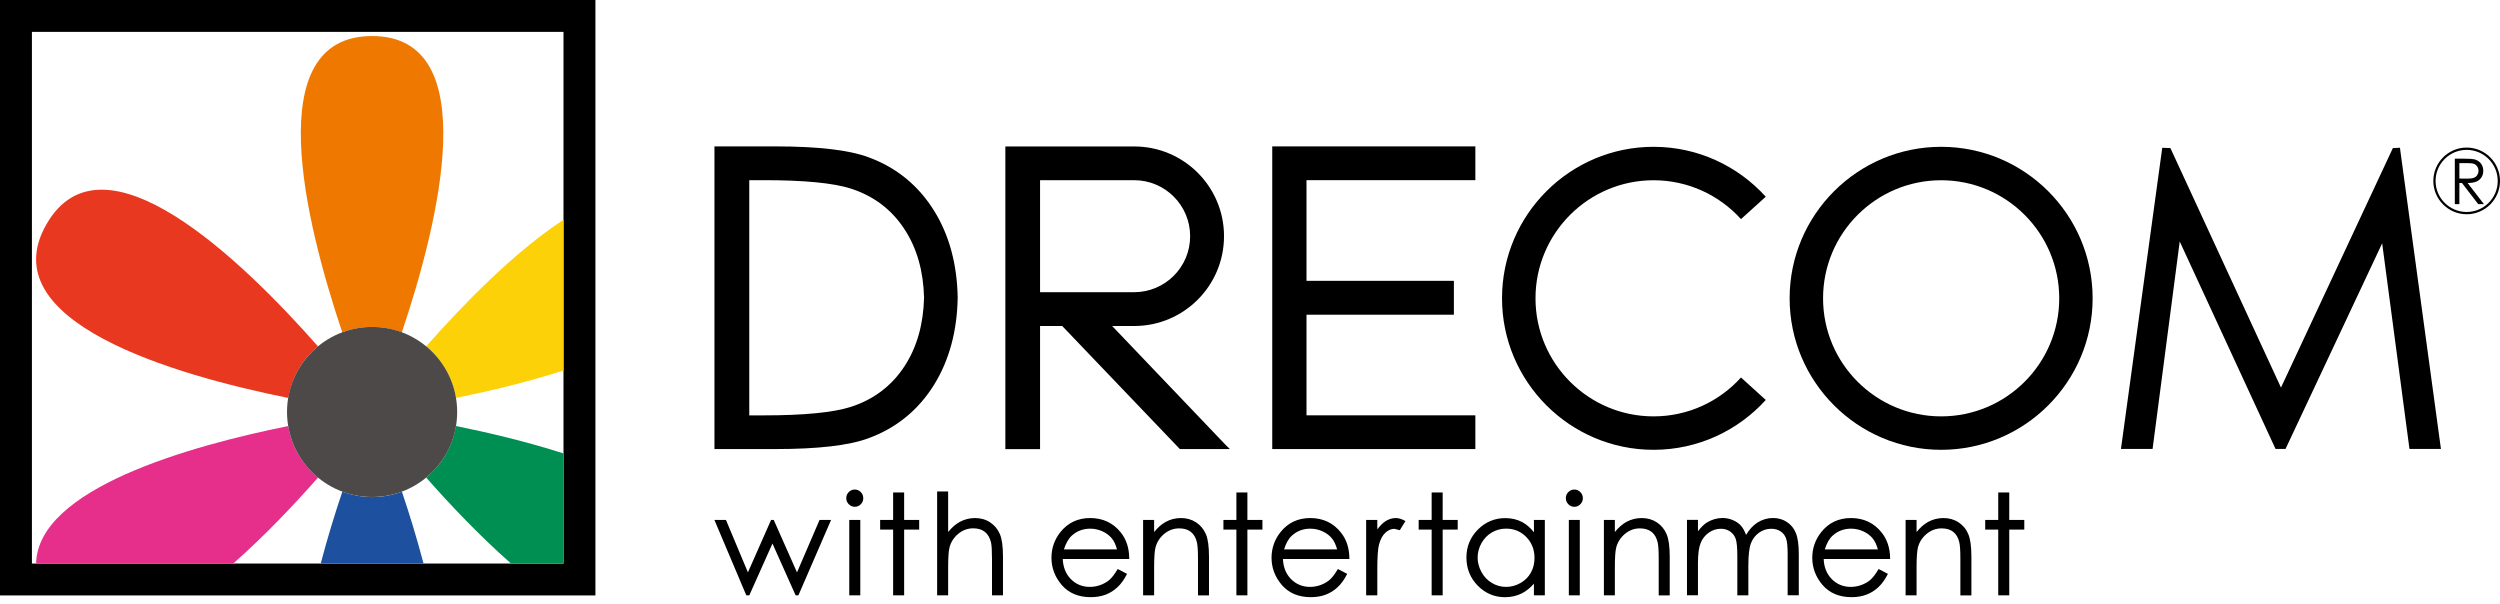 <?xml version="1.0" encoding="UTF-8" standalone="no"?>
<svg
   width="120"
   height="29"
   viewBox="0 0 120 29"
   fill="none"
   version="1.1"
   id="svg210"
   sodipodi:docname="DRECOM_MAIN.svg"
   inkscape:version="1.2.1 (9c6d41e410, 2022-07-14)"
   xmlns:inkscape="http://www.inkscape.org/namespaces/inkscape"
   xmlns:sodipodi="http://sodipodi.sourceforge.net/DTD/sodipodi-0.dtd"
   xmlns="http://www.w3.org/2000/svg"
   xmlns:svg="http://www.w3.org/2000/svg">
  <defs
     id="defs214" />
  <sodipodi:namedview
     id="namedview212"
     pagecolor="#ffffff"
     bordercolor="#000000"
     borderopacity="0.25"
     inkscape:showpageshadow="2"
     inkscape:pageopacity="0.0"
     inkscape:pagecheckerboard="0"
     inkscape:deskcolor="#d1d1d1"
     showgrid="false"
     inkscape:zoom="6.0752258"
     inkscape:cx="67.075697"
     inkscape:cy="10.205382"
     inkscape:window-width="1600"
     inkscape:window-height="837"
     inkscape:window-x="-8"
     inkscape:window-y="-8"
     inkscape:window-maximized="1"
     inkscape:current-layer="svg210" />
  <path
     d="M0 0V28.581H28.58V0H0ZM27.048 27.05H1.532V1.53H27.048V27.05Z"
     fill="white"
     id="path176"
     style="fill:#000000" />
  <path
     d="M15.262 16.624C11.566 12.432 4.941 6.069 2.236 10.754C-0.471 15.441 8.361 17.998 13.839 19.102C14.002 18.111 14.518 17.238 15.262 16.624Z"
     fill="#E83820"
     id="path178" />
  <path
     d="M13.834 20.45C9.083 21.409 1.809 23.46 1.733 27.047H11.198C12.701 25.723 14.122 24.22 15.267 22.922C14.523 22.308 13.999 21.442 13.834 20.45Z"
     fill="#E62E8B"
     id="path180" />
  <path
     d="M16.433 23.597C16.081 24.64 15.716 25.82 15.395 27.047H20.33C20.006 25.82 19.643 24.64 19.291 23.599C18.845 23.767 18.364 23.859 17.861 23.859C17.356 23.859 16.877 23.762 16.433 23.597Z"
     fill="#1D509E"
     id="path182" />
  <path
     d="M20.457 22.924C21.599 24.22 23.023 25.723 24.524 27.045H27.047V21.765C25.284 21.198 23.445 20.764 21.883 20.448C21.718 21.439 21.201 22.312 20.457 22.924Z"
     fill="#008F53"
     id="path184" />
  <path
     d="M27.045 10.551C24.676 12.102 22.226 14.618 20.451 16.631C21.194 17.245 21.718 18.111 21.884 19.102C23.446 18.786 25.282 18.352 27.045 17.785V10.551Z"
     fill="#FDD108"
     id="path186" />
  <path
     d="M19.288 15.954C21.069 10.659 23.271 1.73 17.86 1.73C12.448 1.73 14.647 10.655 16.429 15.951C16.873 15.784 17.355 15.692 17.86 15.692C18.362 15.692 18.841 15.786 19.288 15.954Z"
     fill="#EE7800"
     id="path188" />
  <path
     d="M21.944 19.775C21.944 22.029 20.115 23.856 17.861 23.856C15.607 23.856 13.777 22.027 13.777 19.775C13.777 17.521 15.607 15.692 17.861 15.692C20.115 15.692 21.944 17.521 21.944 19.775Z"
     fill="#4C4948"
     id="path190" />
  <path
     d="M117.831 7.617H118.267C118.508 7.617 118.671 7.626 118.758 7.645C118.886 7.676 118.992 7.737 119.075 7.836C119.155 7.935 119.197 8.053 119.197 8.195C119.197 8.315 119.169 8.422 119.112 8.509C119.058 8.601 118.975 8.667 118.874 8.714C118.77 8.759 118.626 8.783 118.447 8.785L119.228 9.798H118.954L118.175 8.785H118.05V9.798H117.831V7.617ZM118.05 7.829V8.57L118.423 8.575C118.572 8.575 118.678 8.561 118.746 8.533C118.815 8.507 118.872 8.462 118.907 8.4C118.949 8.339 118.968 8.271 118.968 8.195C118.968 8.122 118.947 8.056 118.907 7.994C118.869 7.935 118.817 7.893 118.754 7.867C118.69 7.841 118.581 7.829 118.433 7.829H118.05V7.829Z"
     fill="white"
     id="path192"
     style="fill:#000000" />
  <path
     d="M118.4 10.284C117.519 10.284 116.8 9.566 116.8 8.686C116.8 7.801 117.519 7.083 118.4 7.083C119.28 7.083 120 7.801 120 8.686C120 9.566 119.28 10.284 118.4 10.284ZM118.4 7.194C117.576 7.194 116.908 7.862 116.908 8.686C116.908 9.507 117.576 10.175 118.4 10.175C119.221 10.175 119.891 9.507 119.891 8.686C119.891 7.862 119.221 7.194 118.4 7.194Z"
     fill="white"
     id="path194"
     style="fill:#000000" />
  <path
     d="M61.068 7.027V21.555H70.817V19.936H62.712V15.106H69.786V13.48H62.712V8.648H70.817V7.027H61.068Z"
     fill="white"
     id="path196"
     style="fill:#000000" />
  <path
     d="M117.148 21.425L115.21 7.19L115.201 7.091L115.095 7.098L114.922 7.105L114.859 7.107L114.83 7.168L109.487 18.604L104.207 7.168L104.176 7.107L104.11 7.105L103.891 7.098L103.787 7.093L103.775 7.19L101.823 21.425L101.804 21.55H103.324L103.336 21.456L104.627 11.592L109.197 21.486L109.227 21.55H109.706L109.735 21.486L114.344 11.679L115.642 21.456L115.656 21.55H117.167L117.148 21.425Z"
     fill="white"
     id="path198"
     style="fill:#000000" />
  <path
     d="M44.841 10.123C44.088 8.906 43.031 8.042 41.693 7.551C40.765 7.201 39.262 7.027 37.225 7.027H34.294V21.555H37.225C39.262 21.555 40.765 21.382 41.693 21.033C43.031 20.542 44.088 19.676 44.841 18.46C45.563 17.292 45.943 15.887 45.969 14.29C45.943 12.694 45.566 11.29 44.841 10.123ZM43.427 17.563C42.811 18.517 41.936 19.178 40.834 19.532C39.998 19.799 38.594 19.938 36.666 19.938H35.965V8.648H36.666C38.594 8.648 39.998 8.783 40.834 9.05C41.936 9.404 42.809 10.062 43.427 11.021C44.015 11.925 44.324 13.024 44.355 14.287C44.324 15.557 44.015 16.657 43.427 17.563Z"
     fill="white"
     id="path200"
     style="fill:#000000" />
  <path
     d="M58.838 21.364L53.383 15.648H54.443C56.822 15.648 58.753 13.717 58.753 11.338C58.753 8.958 56.822 7.03 54.443 7.03H48.257V21.558H49.923V15.648H50.986L56.605 21.525L56.636 21.556H59.034L58.838 21.364ZM49.923 14.026V8.649H54.436C55.921 8.649 57.127 9.851 57.127 11.338C57.127 12.825 55.921 14.026 54.436 14.026H49.923Z"
     fill="white"
     id="path202"
     style="fill:#000000" />
  <path
     d="M85.902 14.319C85.902 18.329 89.166 21.591 93.176 21.591C97.184 21.591 100.446 18.329 100.446 14.319C100.446 10.306 97.184 7.047 93.176 7.047C89.166 7.047 85.902 10.309 85.902 14.319ZM87.507 14.319C87.507 11.192 90.047 8.652 93.176 8.652C96.301 8.652 98.843 11.192 98.843 14.319C98.843 17.447 96.303 19.986 93.176 19.986C90.047 19.986 87.507 17.447 87.507 14.319Z"
     fill="white"
     id="path204"
     style="fill:#000000" />
  <path
     d="M83.567 18.119C82.533 19.266 81.035 19.986 79.371 19.986C76.246 19.986 73.704 17.447 73.704 14.319C73.704 11.192 76.246 8.652 79.371 8.652C81.032 8.652 82.531 9.372 83.567 10.517L84.757 9.443C83.423 7.97 81.502 7.047 79.371 7.047C75.361 7.047 72.097 10.306 72.097 14.319C72.097 18.329 75.361 21.591 79.371 21.591C81.502 21.591 83.425 20.668 84.757 19.198L83.567 18.119Z"
     fill="white"
     id="path206"
     style="fill:#000000" />
  <path
     d="M38.256 27.474C38.194 27.333 37.139 24.956 37.139 24.956H37.012C37.012 24.956 35.964 27.331 35.9 27.474C35.839 27.328 34.845 24.956 34.845 24.956H34.291L35.822 28.575H35.967C35.967 28.575 37.017 26.228 37.078 26.089C37.139 26.228 38.19 28.575 38.19 28.575H38.324L39.892 24.956H39.339C39.337 24.956 38.317 27.333 38.256 27.474ZM41.029 23.497C40.918 23.497 40.821 23.54 40.741 23.62C40.661 23.7 40.621 23.799 40.621 23.915C40.621 24.026 40.661 24.123 40.741 24.203C40.821 24.283 40.918 24.326 41.029 24.326C41.14 24.326 41.239 24.286 41.319 24.203C41.4 24.123 41.437 24.024 41.437 23.915C41.437 23.802 41.397 23.7 41.319 23.62C41.239 23.54 41.14 23.497 41.029 23.497ZM40.765 28.575H41.294V24.956H40.765V28.575ZM43.399 23.639H42.87C42.87 23.639 42.87 24.89 42.87 24.956C42.806 24.956 42.247 24.956 42.247 24.956V25.421C42.247 25.421 42.806 25.421 42.87 25.421C42.87 25.492 42.87 28.575 42.87 28.575H43.399C43.399 28.575 43.399 25.492 43.399 25.421C43.465 25.421 44.121 25.421 44.121 25.421V24.956C44.121 24.956 43.465 24.956 43.399 24.956C43.399 24.89 43.399 23.639 43.399 23.639ZM47.527 25.074C47.317 24.935 47.074 24.866 46.802 24.866C46.54 24.866 46.292 24.928 46.066 25.053C45.865 25.161 45.681 25.329 45.511 25.537C45.511 25.367 45.511 23.589 45.511 23.589H44.982V28.575H45.511V27.238C45.511 26.776 45.532 26.453 45.575 26.283C45.641 26.021 45.783 25.801 45.995 25.624C46.205 25.449 46.446 25.36 46.712 25.36C46.944 25.36 47.133 25.416 47.274 25.53C47.416 25.643 47.515 25.815 47.569 26.039C47.6 26.174 47.616 26.445 47.616 26.849V28.577H48.143V26.717C48.143 26.231 48.093 25.867 47.994 25.636C47.893 25.4 47.737 25.213 47.527 25.074ZM54.204 26.799C54.199 26.311 54.065 25.895 53.805 25.567C53.439 25.102 52.941 24.866 52.327 24.866C51.73 24.866 51.249 25.098 50.892 25.551C50.611 25.907 50.47 26.32 50.47 26.776C50.47 27.26 50.638 27.701 50.968 28.084C51.301 28.468 51.766 28.664 52.353 28.664C52.618 28.664 52.858 28.624 53.069 28.544C53.279 28.463 53.47 28.346 53.637 28.187C53.805 28.034 53.953 27.829 54.081 27.578L54.097 27.545L53.651 27.312L53.633 27.34C53.496 27.569 53.366 27.734 53.25 27.836C53.135 27.935 52.991 28.017 52.825 28.079C52.658 28.14 52.486 28.171 52.311 28.171C51.947 28.171 51.638 28.041 51.39 27.786C51.152 27.538 51.029 27.217 51.013 26.832C51.098 26.832 54.204 26.832 54.204 26.832V26.799ZM51.069 26.37C51.161 26.08 51.289 25.848 51.456 25.702C51.7 25.485 51.995 25.376 52.332 25.376C52.537 25.376 52.736 25.421 52.922 25.506C53.109 25.593 53.26 25.707 53.373 25.848C53.477 25.978 53.557 26.157 53.616 26.37H51.069ZM57.414 25.074C57.201 24.935 56.958 24.866 56.689 24.866C56.422 24.866 56.175 24.928 55.95 25.053C55.75 25.161 55.568 25.329 55.398 25.537C55.398 25.4 55.398 24.958 55.398 24.958H54.869V28.577H55.398V27.241C55.398 26.778 55.419 26.457 55.462 26.285C55.53 26.023 55.669 25.803 55.882 25.626C56.094 25.452 56.335 25.362 56.602 25.362C56.833 25.362 57.022 25.419 57.163 25.532C57.305 25.645 57.404 25.815 57.454 26.042C57.487 26.176 57.503 26.448 57.503 26.851V28.579H58.032V26.719C58.032 26.235 57.982 25.872 57.883 25.64C57.779 25.402 57.624 25.213 57.414 25.074ZM59.875 23.639H59.347C59.347 23.639 59.347 24.89 59.347 24.956C59.283 24.956 58.724 24.956 58.724 24.956V25.421C58.724 25.421 59.283 25.421 59.347 25.421C59.347 25.492 59.347 28.575 59.347 28.575H59.875C59.875 28.575 59.875 25.492 59.875 25.421C59.941 25.421 60.597 25.421 60.597 25.421V24.956C60.597 24.956 59.939 24.956 59.875 24.956C59.875 24.89 59.875 23.639 59.875 23.639ZM64.77 26.799C64.766 26.308 64.631 25.895 64.369 25.567C64.003 25.102 63.505 24.866 62.892 24.866C62.294 24.866 61.813 25.098 61.457 25.551C61.176 25.907 61.034 26.32 61.034 26.776C61.034 27.26 61.202 27.701 61.532 28.084C61.865 28.468 62.33 28.664 62.917 28.664C63.182 28.664 63.423 28.624 63.633 28.544C63.843 28.463 64.036 28.346 64.204 28.187C64.371 28.032 64.522 27.829 64.648 27.578L64.664 27.545L64.218 27.312L64.201 27.34C64.065 27.569 63.937 27.734 63.819 27.836C63.703 27.935 63.559 28.017 63.394 28.079C63.229 28.14 63.054 28.171 62.88 28.171C62.516 28.171 62.207 28.041 61.959 27.786C61.721 27.538 61.596 27.217 61.582 26.832C61.667 26.832 64.773 26.832 64.773 26.832V26.799H64.77ZM61.636 26.37C61.726 26.077 61.853 25.848 62.021 25.702C62.264 25.485 62.559 25.376 62.896 25.376C63.102 25.376 63.3 25.421 63.486 25.506C63.673 25.593 63.824 25.707 63.937 25.848C64.043 25.978 64.121 26.157 64.183 26.37H61.636ZM67.001 24.866C66.826 24.866 66.656 24.918 66.498 25.022C66.363 25.11 66.234 25.244 66.111 25.409C66.111 25.277 66.111 24.956 66.111 24.956H65.575V28.575H66.111V27.34C66.111 26.729 66.139 26.323 66.196 26.124C66.267 25.869 66.373 25.681 66.51 25.56C66.644 25.442 66.786 25.383 66.93 25.383L67.185 25.449L67.204 25.428L67.461 25.013L67.428 24.994C67.275 24.909 67.133 24.866 67.001 24.866ZM69.248 23.639H68.719C68.719 23.639 68.719 24.89 68.719 24.956C68.655 24.956 68.096 24.956 68.096 24.956V25.421C68.096 25.421 68.655 25.421 68.719 25.421C68.719 25.492 68.719 28.575 68.719 28.575H69.248C69.248 28.575 69.248 25.492 69.248 25.421C69.314 25.421 69.97 25.421 69.97 25.421V24.956C69.97 24.956 69.314 24.956 69.248 24.956C69.248 24.89 69.248 23.639 69.248 23.639ZM73.63 25.551C73.463 25.338 73.274 25.169 73.062 25.058C72.823 24.932 72.552 24.869 72.254 24.869C71.742 24.869 71.301 25.055 70.935 25.423C70.572 25.792 70.388 26.24 70.388 26.757C70.388 27.286 70.569 27.741 70.93 28.11C71.291 28.478 71.733 28.666 72.243 28.666C72.528 28.666 72.797 28.605 73.038 28.487C73.253 28.381 73.449 28.218 73.628 28.017C73.628 28.145 73.628 28.575 73.628 28.575H74.152V24.956H73.628C73.63 24.956 73.63 25.412 73.63 25.551ZM73.479 27.491C73.364 27.699 73.196 27.866 72.979 27.987C72.762 28.11 72.531 28.171 72.29 28.171C72.052 28.171 71.823 28.11 71.615 27.984C71.405 27.862 71.237 27.687 71.115 27.465C70.992 27.243 70.926 27.01 70.926 26.766C70.926 26.521 70.989 26.287 71.112 26.068C71.235 25.851 71.402 25.678 71.61 25.556C71.818 25.435 72.049 25.374 72.292 25.374C72.675 25.374 73 25.508 73.262 25.777C73.524 26.044 73.656 26.382 73.656 26.781C73.656 27.043 73.6 27.283 73.479 27.491ZM75.566 23.497C75.457 23.497 75.358 23.54 75.28 23.62C75.198 23.7 75.16 23.799 75.16 23.915C75.16 24.026 75.2 24.123 75.28 24.203C75.358 24.283 75.457 24.326 75.566 24.326C75.679 24.326 75.776 24.286 75.856 24.203C75.936 24.123 75.977 24.024 75.977 23.915C75.977 23.802 75.936 23.7 75.856 23.62C75.776 23.54 75.677 23.497 75.566 23.497ZM75.304 28.575H75.83V24.956H75.304V28.575ZM79.529 25.074C79.316 24.935 79.075 24.866 78.804 24.866C78.54 24.866 78.292 24.928 78.065 25.053C77.867 25.161 77.683 25.329 77.513 25.537C77.513 25.4 77.513 24.958 77.513 24.958H76.987V28.577H77.513V27.241C77.513 26.778 77.534 26.457 77.577 26.285C77.645 26.023 77.787 25.803 77.997 25.626C78.207 25.452 78.45 25.362 78.714 25.362C78.946 25.362 79.134 25.419 79.278 25.532C79.42 25.645 79.519 25.815 79.569 26.042C79.602 26.176 79.618 26.448 79.618 26.851V28.579H80.147V26.719C80.147 26.235 80.097 25.872 79.996 25.64C79.897 25.402 79.739 25.213 79.529 25.074ZM85.774 25.058C85.582 24.93 85.356 24.864 85.106 24.864C84.839 24.864 84.584 24.939 84.353 25.086C84.14 25.223 83.959 25.426 83.812 25.676C83.744 25.497 83.666 25.348 83.576 25.246C83.475 25.128 83.345 25.036 83.184 24.968C83.026 24.899 82.856 24.864 82.682 24.864C82.42 24.864 82.17 24.937 81.936 25.076C81.787 25.169 81.643 25.317 81.502 25.501C81.502 25.36 81.502 24.954 81.502 24.954H80.975V28.572H81.502V27.033C81.502 26.599 81.546 26.271 81.632 26.061C81.716 25.853 81.849 25.688 82.026 25.565C82.203 25.442 82.394 25.381 82.597 25.381C82.772 25.381 82.922 25.423 83.048 25.513C83.173 25.6 83.262 25.718 83.314 25.865C83.366 26.014 83.392 26.301 83.392 26.724V28.575H83.921V27.151C83.921 26.648 83.963 26.287 84.046 26.075C84.126 25.867 84.258 25.695 84.433 25.57C84.608 25.445 84.804 25.381 85.016 25.381C85.191 25.381 85.342 25.421 85.465 25.504C85.59 25.586 85.677 25.697 85.726 25.832C85.781 25.969 85.807 26.228 85.807 26.601V28.572H86.342V26.601C86.342 26.155 86.295 25.815 86.203 25.591C86.114 25.364 85.967 25.185 85.774 25.058ZM90.725 26.799C90.721 26.308 90.584 25.895 90.324 25.567C89.956 25.102 89.46 24.866 88.847 24.866C88.249 24.866 87.768 25.098 87.412 25.551C87.131 25.907 86.989 26.32 86.989 26.776C86.989 27.26 87.157 27.701 87.487 28.084C87.82 28.468 88.287 28.664 88.873 28.664C89.137 28.664 89.378 28.624 89.588 28.544C89.798 28.463 89.991 28.346 90.159 28.187C90.326 28.032 90.475 27.829 90.603 27.578L90.619 27.545L90.173 27.312L90.156 27.34C90.02 27.569 89.89 27.734 89.774 27.836C89.659 27.935 89.515 28.017 89.349 28.079C89.182 28.14 89.01 28.171 88.835 28.171C88.471 28.171 88.162 28.041 87.914 27.786C87.676 27.538 87.551 27.217 87.537 26.832C87.619 26.832 90.728 26.832 90.728 26.832V26.799H90.725ZM87.591 26.37C87.681 26.077 87.808 25.848 87.976 25.702C88.219 25.485 88.514 25.376 88.851 25.376C89.057 25.376 89.255 25.421 89.441 25.506C89.63 25.593 89.781 25.707 89.892 25.848C89.998 25.978 90.079 26.157 90.138 26.37H87.591ZM94.013 25.074C93.801 24.935 93.558 24.866 93.288 24.866C93.024 24.866 92.774 24.928 92.547 25.053C92.349 25.161 92.165 25.329 91.995 25.537C91.995 25.4 91.995 24.958 91.995 24.958H91.469V28.577H91.995V27.241C91.995 26.778 92.019 26.457 92.059 26.285C92.125 26.023 92.266 25.803 92.479 25.626C92.689 25.452 92.93 25.362 93.196 25.362C93.428 25.362 93.619 25.419 93.76 25.532C93.902 25.645 93.999 25.815 94.049 26.042C94.082 26.176 94.098 26.448 94.098 26.851V28.579H94.627V26.719C94.627 26.235 94.577 25.872 94.478 25.64C94.381 25.402 94.223 25.213 94.013 25.074ZM96.444 24.956C96.444 24.888 96.444 23.639 96.444 23.639H95.915C95.915 23.639 95.915 24.89 95.915 24.956C95.852 24.956 95.29 24.956 95.29 24.956V25.421C95.29 25.421 95.849 25.421 95.915 25.421C95.915 25.492 95.915 28.575 95.915 28.575H96.444C96.444 28.575 96.444 25.492 96.444 25.421C96.51 25.421 97.166 25.421 97.166 25.421V24.956C97.166 24.956 96.51 24.956 96.444 24.956Z"
     fill="white"
     id="path208"
     style="fill:#000000" />
</svg>
